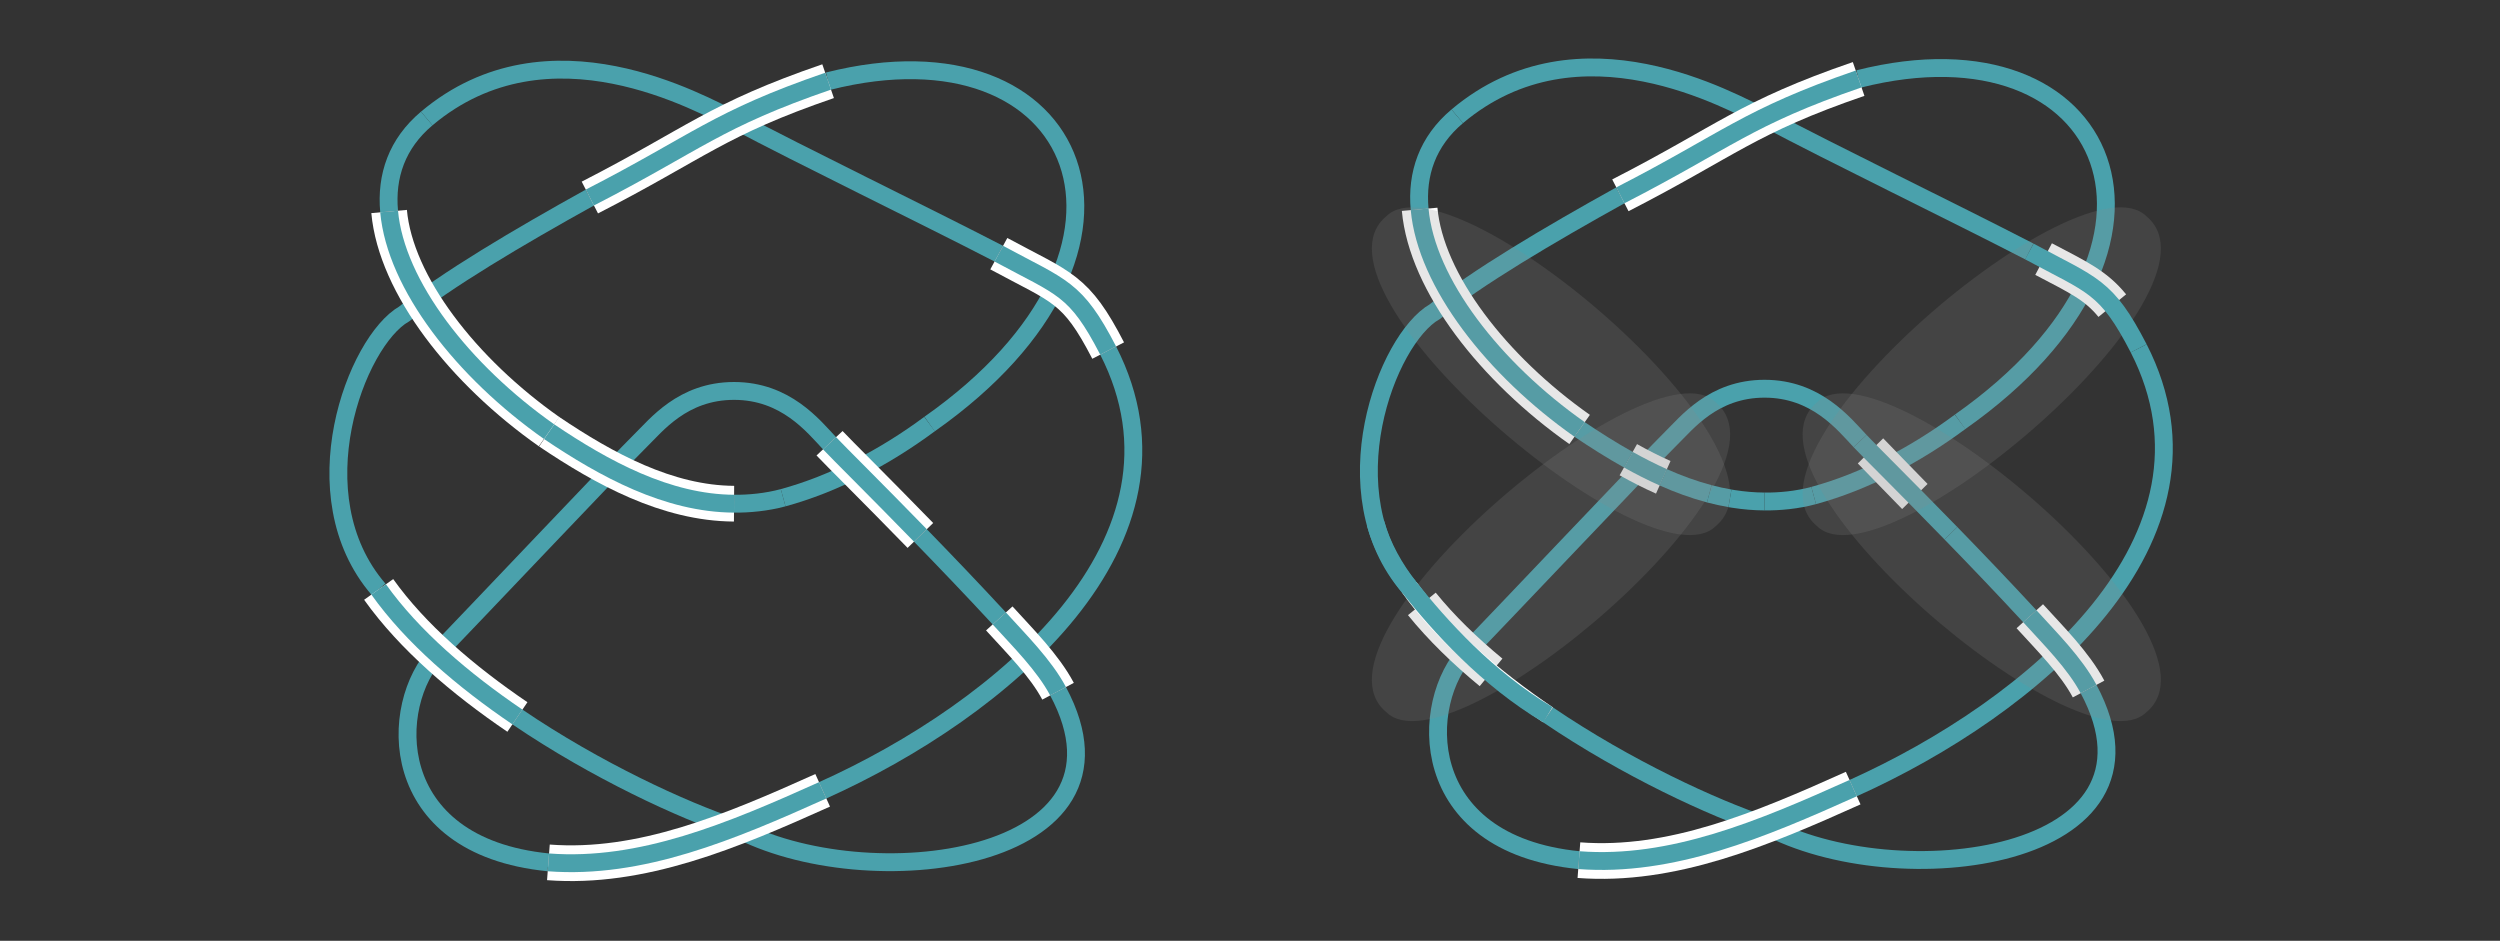 <?xml version="1.0" encoding="utf-8"?>
<!-- Generator: Adobe Illustrator 27.0.0, SVG Export Plug-In . SVG Version: 6.00 Build 0)  -->
<svg version="1.1" xmlns="http://www.w3.org/2000/svg" xmlns:xlink="http://www.w3.org/1999/xlink" x="0px" y="0px" width="560px"
	 height="210.735px" viewBox="0 0 560 210.735" style="enable-background:new 0 0 560 210.735;" xml:space="preserve">
<rect x="0" y="0" width="560" height="210.735" fill="#333333" stroke="none"/>
<style type="text/css">
	.st0{display:none;}
	.st1{display:inline;fill:none;stroke:#FCD821;stroke-width:2;stroke-miterlimit:10;}
	.st2{display:inline;}
	.st3{fill:none;stroke:#FCD821;stroke-width:2;stroke-miterlimit:10;}
	.st4{fill:none;stroke:#FCD821;stroke-width:2;stroke-linejoin:round;stroke-miterlimit:10;}
	.st5{fill:none;stroke:#FFFFFF;stroke-width:2;stroke-miterlimit:10;}
	.st6{display:inline;fill:none;stroke:#FFFFFF;stroke-width:2;stroke-miterlimit:10;}
	.st7{opacity:0.5;fill:#FBB03B;}
	.st8{fill:none;stroke:#29ABE2;stroke-width:2;stroke-miterlimit:10;}
	.st9{fill:none;stroke:#ED1C24;stroke-width:2;stroke-miterlimit:10;}
	.st10{fill:none;stroke:#FF00FF;stroke-width:2;stroke-miterlimit:10;}
	.st11{fill:none;stroke:#8CC63F;stroke-width:2;stroke-miterlimit:10;}
	.st12{fill:none;stroke:#009245;stroke-width:2;stroke-miterlimit:10;}
	.st13{display:inline;fill:none;stroke:#ED1C24;stroke-width:2;stroke-miterlimit:10;}
	.st14{display:inline;fill:none;stroke:#4AA1AC;stroke-width:4;stroke-miterlimit:10;}
	.st15{fill:none;stroke:#4AA1AC;stroke-width:4;stroke-miterlimit:10;}
	.st16{fill:none;stroke:#FFFFFF;stroke-width:8;stroke-miterlimit:10;}
	.st17{fill:none;stroke:#FFFFFF;stroke-width:4;stroke-miterlimit:10;}
	.st18{fill:none;stroke:#4AA1AC;stroke-width:2.645;stroke-miterlimit:10;}
	.st19{fill:none;stroke:#FFFFFF;stroke-width:5.289;stroke-miterlimit:10;}
	.st20{fill:#6C7DA6;}
	.st21{fill:none;stroke:#FFFFFF;stroke-width:2;stroke-linejoin:round;stroke-miterlimit:10;}
	.st22{fill:#4AA1AC;}
	.st23{fill:none;stroke:#4AA1AC;stroke-width:6;stroke-miterlimit:10;}
	.st24{fill:#0082C7;}
	.st25{fill:none;stroke:#0082C7;stroke-width:6;stroke-miterlimit:10;}
	.st26{fill:#4BA0AB;}
	.st27{fill:#229D86;}
	.st28{fill:none;stroke:#229D86;stroke-width:6;stroke-miterlimit:10;}
	.st29{fill:#FFFFFF;}
	.st30{fill:#007583;}
	.st31{fill:none;stroke:#007583;stroke-width:6;stroke-miterlimit:10;}
	.st32{fill:#2D944C;}
	.st33{fill:#009259;}
	.st34{opacity:0.2;fill:#898989;}
	.st35{fill:none;stroke:#0082C7;stroke-width:4;stroke-miterlimit:10;}
	.st36{fill:none;stroke:#2D944C;stroke-width:4;stroke-miterlimit:10;}
	.st37{fill:none;stroke:#FFFFFF;stroke-width:10.692;stroke-miterlimit:10;}
	.st38{fill:none;stroke:url(#SVGID_1_);stroke-width:4;stroke-linecap:round;stroke-linejoin:round;stroke-miterlimit:10;}
	
		.st39{fill:none;stroke:url(#SVGID_00000122705432649029047740000018366544053946626983_);stroke-width:4;stroke-linecap:round;stroke-linejoin:round;stroke-miterlimit:10;}
	
		.st40{fill:none;stroke:url(#SVGID_00000010999949367376486450000015220522646338378425_);stroke-width:4;stroke-linecap:round;stroke-linejoin:round;stroke-miterlimit:10;}
	.st41{fill:none;stroke:#FFFFFF;stroke-width:17.471;stroke-linecap:round;stroke-linejoin:round;stroke-miterlimit:10;}
	
		.st42{fill:none;stroke:url(#SVGID_00000010298927595759880290000005156087433642030265_);stroke-width:4;stroke-linecap:round;stroke-linejoin:round;stroke-miterlimit:10;}
	.st43{opacity:0.48;}
	.st44{fill:#29ABE2;}
	.st45{fill:#F7D426;}
	.st46{fill:none;stroke:#F7D426;stroke-miterlimit:10;}
	.st47{display:inline;fill:none;stroke:#FF00FF;stroke-miterlimit:10;}
	.st48{display:inline;fill:none;stroke:#FF00FF;stroke-width:0.25;stroke-miterlimit:10;}
	.st49{display:inline;fill:#FF00FF;}
	.st50{display:inline;fill:none;stroke:#F7D426;stroke-miterlimit:10;}
	.st51{fill:#FF00FF;}
	.st52{fill:#231F20;}
	.st53{fill:none;stroke:#FF8600;stroke-miterlimit:10;}
	.st54{fill:#FF8600;}
	.st55{fill:none;stroke:#FF00FF;stroke-miterlimit:10;}
	.st56{fill:none;stroke:#29ABE2;stroke-miterlimit:10;}
	.st57{display:inline;fill:#FFFFFF;}
</style>
<g id="Layer_5" class="st0">
</g>
<g id="Graphic">
</g>
<g id="Text">
	<g>
		<path class="st15" d="M223.733,56.824c-17.718-9.143-43.946-21.809-59.306-29.981"/>
		<path class="st15" d="M184.276,177.03c39.982-17.964,85.78-55.825,63.953-98.502"/>
		<path class="st15" d="M84.82,132.033c-18.177-21.044-5.052-55.597,5.732-61.722
			c9.233-7.529,25.705-17.261,41.578-26.065"/>
		<path class="st15" d="M164.459,185.348c-11.528-3.85-30.87-12.735-48.561-24.741"/>
		<path class="st15" d="M95.587,26.543c27.398-23.057,61.622-3.038,68.841,0.3"/>
		<path class="st15" d="M87.161,47.378c-0.717-7.938,1.737-15.207,8.425-20.835"/>
		<path class="st15" d="M175.427,111.491c-3.699,1.005-7.684,1.374-11,1.338"/>
		<path class="st15" d="M185.496,18.183c56.753-14.35,78.998,37.242,22.729,76.8"/>
		<path class="st16" d="M185.496,18.183c-25.016,8.598-29.371,13.745-53.367,26.064"/>
		<path class="st15" d="M185.496,18.183c-25.016,8.598-29.371,13.745-53.367,26.064"/>
		<path class="st15" d="M185.818,99.287c-3.659-3.9-9.853-11.718-21.391-11.718s-17.491,7.772-20.933,11.104
			c-3.668,3.551-39.847,41.742-45.519,47.581c-11.016,11.34-11.973,43.266,24.866,46.915"/>
		<path class="st15" d="M223.838,138.526c-6.011-6.503-12.131-12.893-17.671-18.586"/>
		<path class="st15" d="M164.417,185.307c29.61,16.116,93.156,8.007,72.587-30.47"/>
		<path class="st16" d="M248.23,78.528c-7.287-14.106-10.265-14-24.496-21.704"/>
		<path class="st15" d="M248.23,78.528c-7.287-14.106-10.265-14-24.496-21.704"/>
		<path class="st15" d="M208.225,94.983c-10.116,7.501-21.533,13.446-32.798,16.508"/>
		<path class="st16" d="M206.167,119.94c-10.096-10.374-18.267-18.434-20.349-20.653"/>
		<path class="st15" d="M206.167,119.94c-10.096-10.374-18.267-18.434-20.349-20.653"/>
		<path class="st16" d="M164.427,112.829c-14.945-0.09-29.03-7.783-41.43-16.136"/>
		<path class="st15" d="M164.427,112.829c-14.945-0.09-29.03-7.783-41.43-16.136"/>
		<path class="st16" d="M122.997,96.693c-19.248-13.542-34.35-32.865-35.835-49.315"/>
		<path class="st15" d="M122.997,96.693c-19.248-13.542-34.35-32.865-35.835-49.315"/>
		<path class="st16" d="M115.899,160.607c-12.166-8.256-23.551-17.988-31.079-28.574"/>
		<path class="st15" d="M115.899,160.607c-12.166-8.256-23.551-17.988-31.079-28.574"/>
		<path class="st16" d="M122.841,193.169c20.762,1.575,40.812-6.863,61.436-16.139"/>
		<path class="st15" d="M122.841,193.169c20.762,1.575,40.812-6.863,61.436-16.139"/>
		<path class="st16" d="M237.004,154.837c-3.093-5.824-8.58-11.256-13.166-16.311"/>
		<path class="st15" d="M237.004,154.837c-3.093-5.824-8.58-11.256-13.166-16.311"/>
	</g>
	<g>
		<path class="st15" d="M454.569,56.329c-17.718-9.143-43.946-21.809-59.306-29.981"/>
		<path class="st15" d="M415.112,176.535c39.982-17.964,85.78-55.825,63.953-98.502"/>
		<path class="st15" d="M315.656,131.538c-18.177-21.044-5.052-55.597,5.732-61.722
			c9.233-7.529,25.705-17.261,41.578-26.065"/>
		<path class="st15" d="M395.295,184.853c-11.528-3.85-30.87-12.735-48.561-24.741"/>
		<path class="st15" d="M326.423,26.048c27.398-23.057,61.622-3.038,68.841,0.3"/>
		<path class="st15" d="M317.997,46.883c-0.717-7.938,1.737-15.207,8.425-20.835"/>
		<path class="st15" d="M406.263,110.996c-3.699,1.005-7.684,1.374-11,1.338"/>
		<path class="st15" d="M416.332,17.688c56.753-14.35,78.998,37.242,22.729,76.8"/>
		<path class="st16" d="M416.332,17.688c-25.016,8.598-29.371,13.745-53.367,26.064"/>
		<path class="st15" d="M416.332,17.688c-25.016,8.598-29.371,13.745-53.367,26.064"/>
		<path class="st15" d="M416.654,98.792c-3.659-3.9-9.853-11.718-21.391-11.718
			c-11.538,0-17.491,7.772-20.933,11.104c-3.668,3.551-39.847,41.742-45.519,47.581
			c-11.016,11.34-11.973,43.266,24.866,46.915"/>
		<path class="st15" d="M454.674,138.031c-6.011-6.503-12.131-12.893-17.671-18.586"/>
		<path class="st15" d="M395.253,184.812c29.61,16.116,93.156,8.007,72.587-30.47"/>
		<path class="st16" d="M473.153,68.461c-3.756-4.601-7.679-6.369-15.389-10.428"/>
		<path class="st15" d="M439.061,94.488c-10.116,7.501-21.533,13.446-32.798,16.508"/>
		<path class="st16" d="M428.928,111.212c-3.834-3.881-7.685-7.941-9.936-10.214"/>
		<path class="st15" d="M437.002,119.445c-10.096-10.374-18.267-18.434-20.349-20.653"/>
		<path class="st16" d="M333.997,150.614c-5.823-4.805-11.135-9.948-15.502-15.342"/>
		<path class="st16" d="M353.677,192.674c20.762,1.575,40.812-6.863,61.436-16.139"/>
		<path class="st15" d="M353.677,192.674c20.762,1.575,40.812-6.863,61.436-16.139"/>
		<path class="st16" d="M467.84,154.342c-3.093-5.824-8.58-11.256-13.166-16.311"/>
		<path class="st15" d="M467.84,154.342c-3.093-5.824-8.58-11.256-13.166-16.311"/>
		<path class="st16" d="M372.571,106.918c-2.659-1.185-5.27-2.517-7.828-3.946"/>
		<path class="st15" d="M364.743,102.972c-3.759-2.1-7.402-4.411-10.91-6.774"/>
		<path class="st15" d="M372.571,106.918c-2.659-1.185-5.27-2.517-7.828-3.946"/>
		<path class="st16" d="M353.833,96.198c-19.248-13.542-34.35-32.865-35.835-49.315"/>
		<path class="st15" d="M353.833,96.198c-19.248-13.542-34.35-32.865-35.835-49.315"/>
		<path class="st15" d="M382.881,110.61c-3.505-0.929-6.946-2.193-10.31-3.693"/>
		<path class="st15" d="M387.509,111.627c-1.554-0.27-3.097-0.611-4.628-1.017"/>
		<path class="st15" d="M395.263,112.334c-2.352-0.014-4.683-0.217-6.989-0.58
			c-0.255-0.04-0.51-0.083-0.765-0.127"/>
		<path class="st34" d="M407.005,90.123c14.563-14.416,93.839,52.754,73.808,69.39
			C466.251,173.927,386.975,106.756,407.005,90.123z"/>
		<path class="st34" d="M384.328,90.123c-14.563-14.416-93.839,52.754-73.808,69.39
			C325.081,173.927,404.357,106.756,384.328,90.123z"/>
		<path class="st34" d="M407.005,117.847c14.563,14.416,93.839-52.754,73.808-69.39
			C466.251,34.043,386.975,101.213,407.005,117.847z"/>
		<path class="st34" d="M384.328,117.847c-14.563,14.416-93.839-52.754-73.808-69.39
			C325.081,34.043,404.357,101.213,384.328,117.847z"/>
	</g>
	<path class="st17" d="M346.735,160.113c-12.166-8.256-23.551-17.988-31.079-28.574"/>
	<path class="st15" d="M346.735,160.113c-13.545-8.073-24.205-19.872-31.079-28.574
		c-3.215-4.071-6.131-9.184-7.517-14.266"/>
	<path class="st15" d="M479.066,78.033c-7.287-14.106-10.265-14-24.496-21.704"/>
</g>
<g id="Annotations" class="st0">
	<rect x="2.436" y="-951.231" class="st48" width="24" height="1148.262"/>
	<rect x="538.435" y="-951.231" class="st48" width="24" height="1148.262"/>
	<rect x="2.377" y="166.526" class="st48" width="560.024" height="30"/>
</g>
<g id="Layer_4" class="st0">
</g>
<g id="Layer_1" class="st0">
</g>
</svg>
